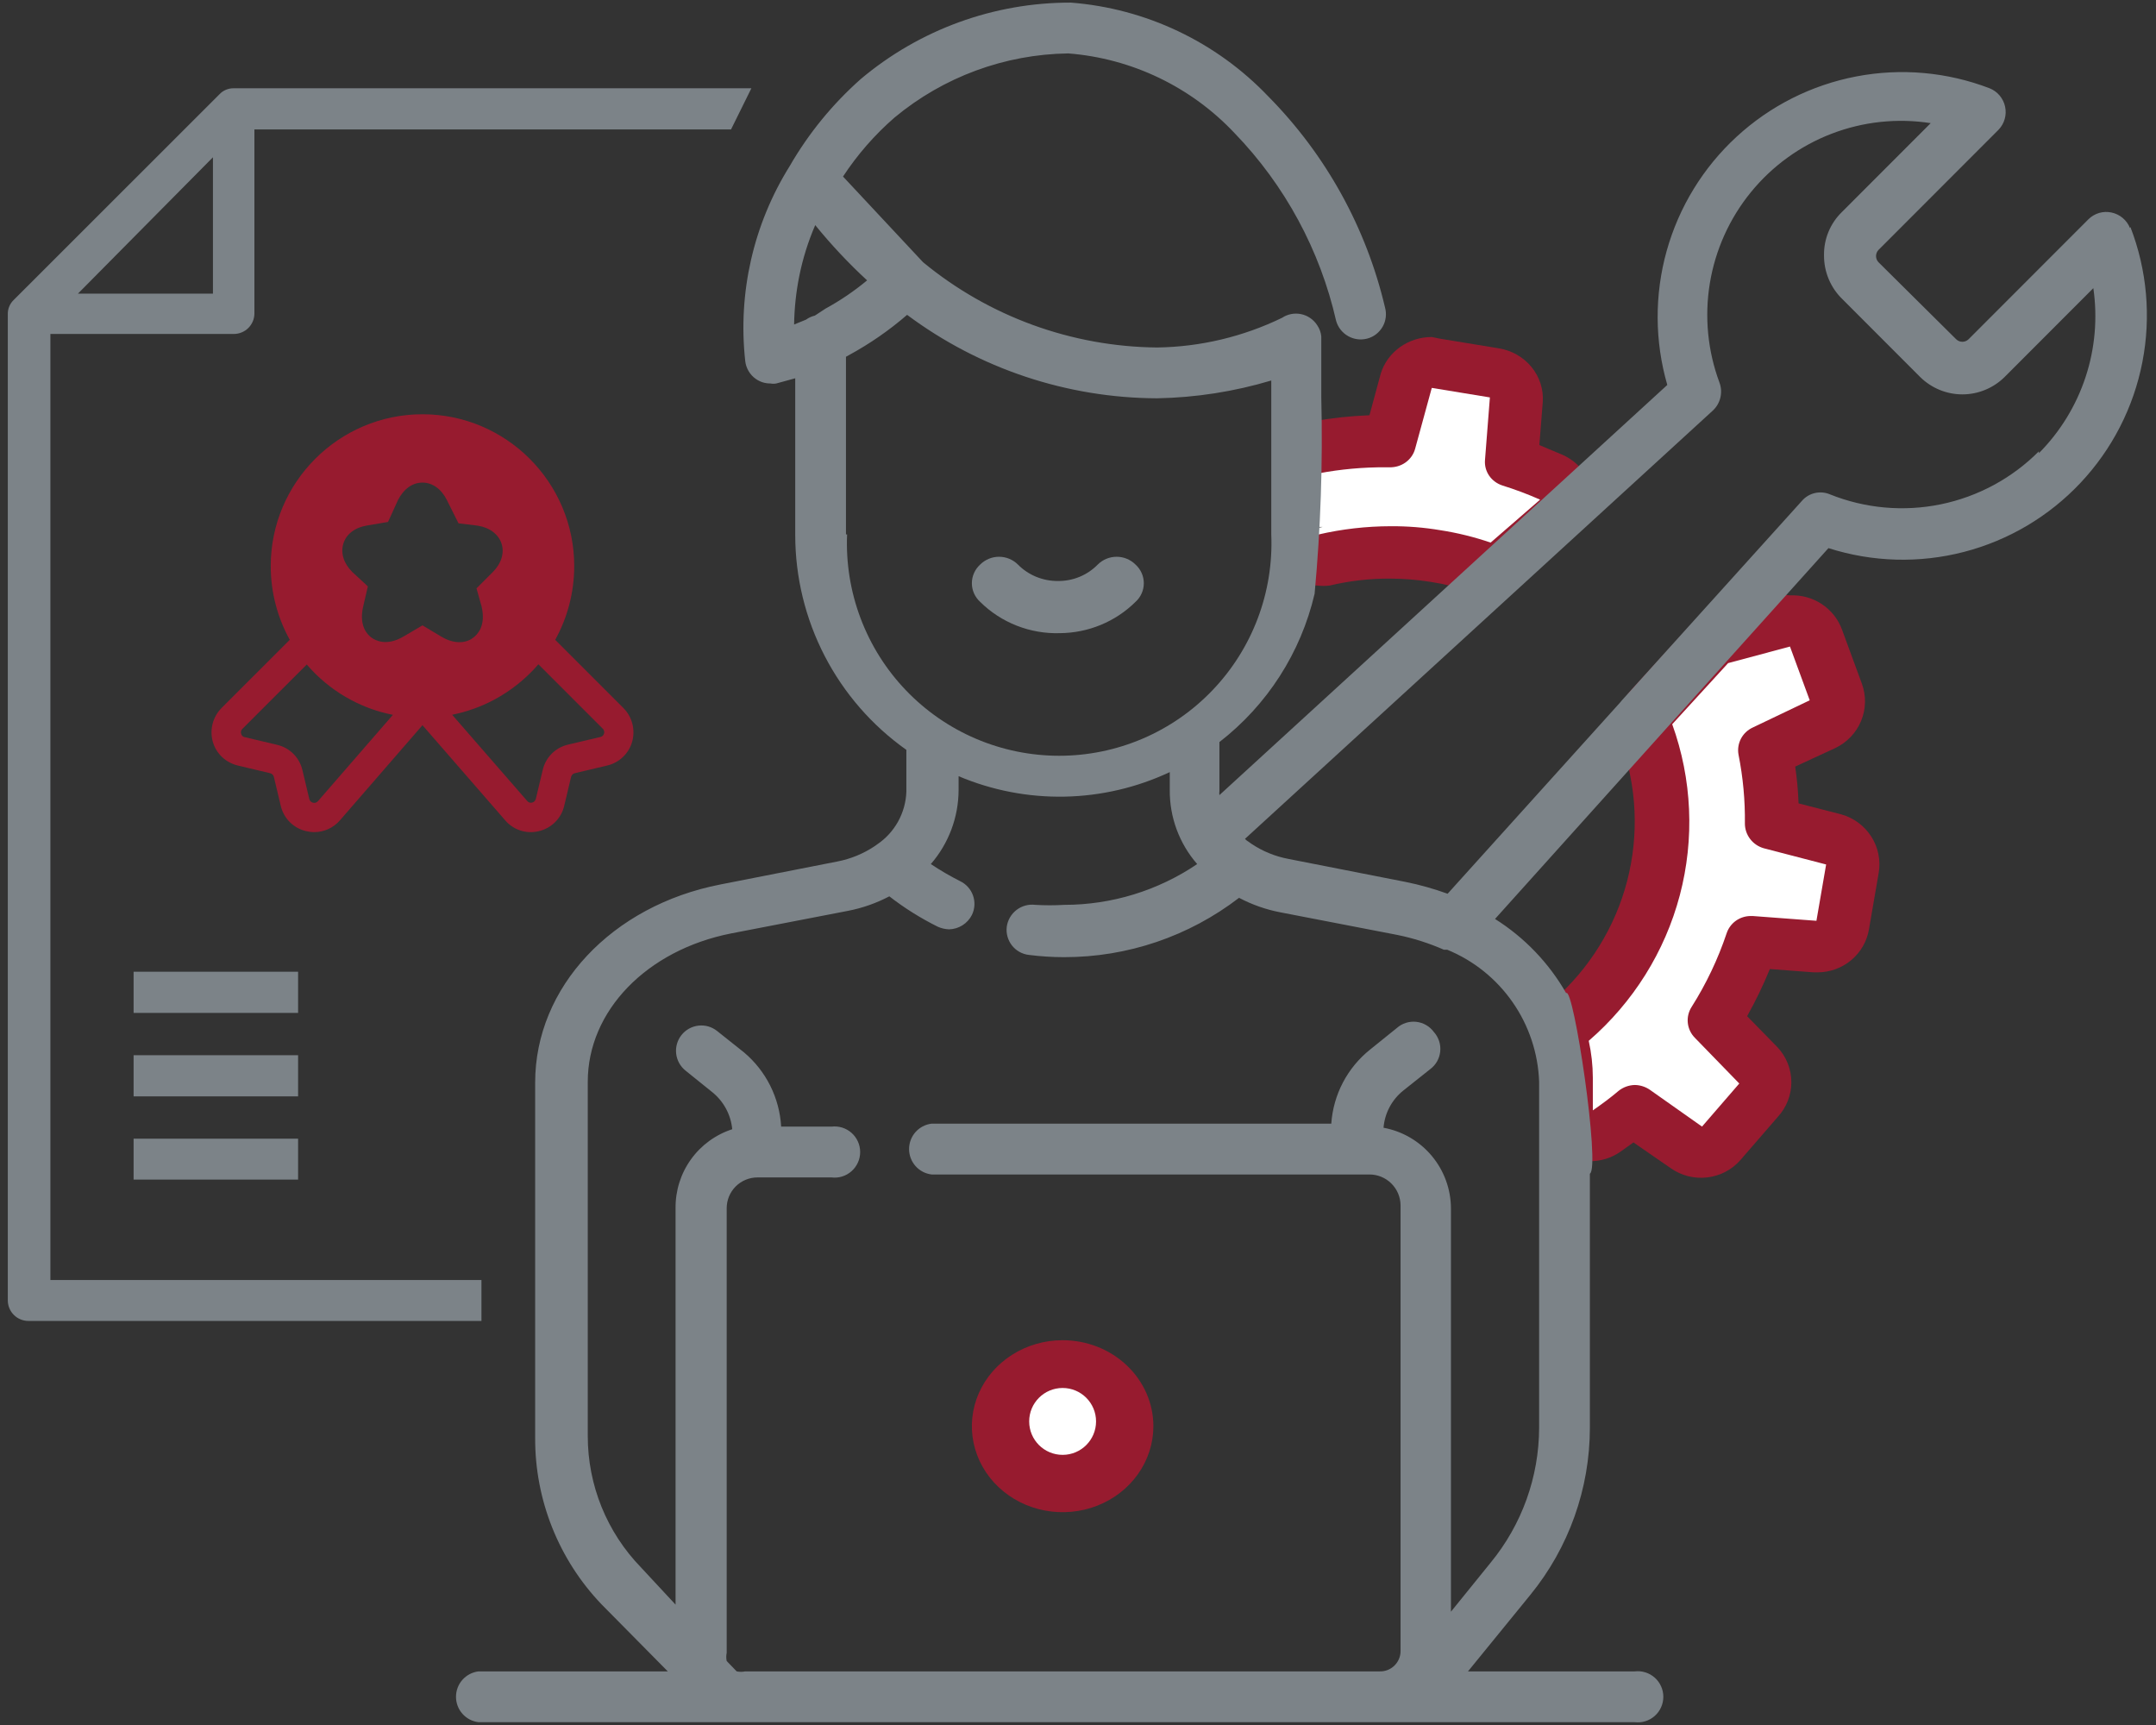 <svg width="110" height="88" viewBox="0 0 110 88" fill="none" xmlns="http://www.w3.org/2000/svg">
<rect x="0" y="0" width="110" height="88" fill="#333333" stroke="none"/>
<path d="M76.1 28.871C75.957 28.897 75.809 28.897 75.665 28.871C74.916 28.556 74.137 28.315 73.34 28.151C72.591 28.022 71.832 27.958 71.072 27.962C69.957 27.961 68.846 28.095 67.763 28.36C67.657 28.378 67.549 28.378 67.442 28.36C67.162 28.375 66.885 28.302 66.648 28.151C66.492 28.027 66.367 27.868 66.282 27.688C66.196 27.507 66.154 27.309 66.157 27.109L67.48 26.882H66.157V23.946C66.16 23.616 66.286 23.3 66.51 23.058C66.733 22.816 67.039 22.667 67.367 22.639C68.55 22.41 69.753 22.296 70.958 22.297L71.922 19.153C71.998 18.869 72.165 18.619 72.397 18.44C72.63 18.262 72.915 18.166 73.208 18.168H73.416L76.289 18.679C76.611 18.738 76.9 18.914 77.102 19.172C77.304 19.43 77.405 19.753 77.386 20.081L77.14 23.339C77.788 23.545 78.42 23.798 79.031 24.097C79.23 24.189 79.403 24.328 79.535 24.504C79.667 24.679 79.753 24.884 79.787 25.101C79.822 25.316 79.803 25.537 79.73 25.742C79.657 25.948 79.534 26.131 79.371 26.276L76.989 28.53C76.745 28.75 76.428 28.872 76.1 28.871Z" fill="white"/>
<path d="M73.068 19.791L76.015 20.274L75.765 23.466C75.741 23.747 75.815 24.028 75.975 24.263C76.136 24.499 76.374 24.675 76.651 24.766C77.307 24.97 77.95 25.212 78.577 25.49L76.053 27.68C75.221 27.396 74.364 27.184 73.492 27.049C72.652 26.907 71.802 26.839 70.949 26.845C69.704 26.847 68.462 26.99 67.251 27.271V24.153C68.387 23.937 69.542 23.832 70.699 23.838H70.872C71.173 23.851 71.469 23.764 71.711 23.592C71.953 23.419 72.126 23.172 72.201 22.891L73.049 19.791H73.068ZM73.049 17.193C72.466 17.192 71.899 17.373 71.43 17.707C70.962 18.041 70.618 18.512 70.449 19.049L69.871 21.183C68.888 21.223 67.91 21.328 66.943 21.499C66.264 21.564 65.182 22.365 65.182 22.365L65.274 29.108C65.274 29.108 65.824 29.545 66.154 29.676C66.484 29.806 66.837 29.873 67.194 29.87C67.411 29.897 67.631 29.897 67.848 29.87C68.844 29.633 69.866 29.514 70.892 29.517C71.595 29.517 72.297 29.573 72.991 29.684C73.712 29.794 74.422 29.968 75.11 30.204C75.395 30.299 75.996 30.353 75.996 30.353L81.129 26.424C81.129 26.424 81.319 25.59 81.252 25.168C81.185 24.746 81.012 24.346 80.747 24.004C80.482 23.662 80.133 23.388 79.732 23.207L78.538 22.705L78.712 20.515C78.759 19.869 78.554 19.229 78.137 18.721C77.72 18.213 77.121 17.873 76.458 17.768L73.511 17.285L73.049 17.193Z" fill="#971B2F"/>
<path d="M86.812 59.109C86.536 59.12 86.265 59.04 86.039 58.881L83.4 56.987C82.968 57.366 82.514 57.72 82.043 58.048C81.821 58.203 81.558 58.288 81.289 58.294C81.073 58.289 80.861 58.237 80.666 58.143C80.466 58.024 80.3 57.855 80.184 57.653C80.069 57.45 80.007 57.221 80.007 56.987V55.283C80.005 54.735 79.948 54.189 79.837 53.654C79.784 53.424 79.795 53.185 79.868 52.961C79.941 52.737 80.074 52.538 80.252 52.385C82.287 50.577 83.734 48.196 84.407 45.552C85.079 42.907 84.945 40.121 84.022 37.554C83.946 37.326 83.93 37.082 83.976 36.846C84.023 36.611 84.129 36.391 84.286 36.209L87.113 33.065C87.305 32.85 87.565 32.709 87.849 32.667L90.997 31.815H91.336C91.607 31.814 91.872 31.897 92.095 32.053C92.318 32.209 92.487 32.43 92.58 32.686L93.579 35.452C93.696 35.764 93.691 36.109 93.565 36.418C93.439 36.727 93.202 36.977 92.901 37.118L89.96 38.501C90.223 39.746 90.343 41.017 90.318 42.289L93.447 43.085C93.764 43.17 94.037 43.37 94.215 43.647C94.393 43.923 94.462 44.256 94.409 44.581L93.956 47.517C93.906 47.826 93.748 48.107 93.509 48.309C93.27 48.511 92.967 48.619 92.656 48.615L89.319 48.369C88.858 49.786 88.224 51.141 87.434 52.404L89.677 54.733C89.897 54.977 90.019 55.294 90.019 55.623C90.019 55.953 89.897 56.27 89.677 56.514L87.792 58.73C87.662 58.856 87.509 58.955 87.341 59.02C87.172 59.085 86.992 59.115 86.812 59.109Z" fill="white"/>
<path d="M91.325 32.983L92.333 35.725L89.424 37.115C89.165 37.235 88.953 37.437 88.822 37.688C88.692 37.94 88.649 38.227 88.701 38.505C88.931 39.661 89.04 40.838 89.025 42.017C89.026 42.302 89.122 42.579 89.297 42.806C89.472 43.033 89.716 43.197 89.994 43.275L93.17 44.101L92.675 46.974L89.424 46.73H89.329C89.055 46.729 88.787 46.814 88.565 46.972C88.343 47.131 88.178 47.355 88.093 47.613C87.651 48.931 87.051 50.192 86.306 51.369C86.15 51.612 86.082 51.901 86.113 52.187C86.144 52.474 86.272 52.741 86.477 52.947L88.739 55.275L86.838 57.472L84.176 55.594C83.952 55.441 83.688 55.356 83.415 55.35C83.11 55.356 82.816 55.461 82.579 55.651C82.16 56.008 81.723 56.327 81.267 56.646V54.975C81.265 54.343 81.195 53.714 81.058 53.097C83.326 51.137 84.945 48.549 85.705 45.669C86.464 42.789 86.329 39.749 85.317 36.946L88.169 33.829L91.325 32.983ZM91.325 30.373C91.098 30.346 90.868 30.346 90.641 30.373L87.522 31.256C86.965 31.375 86.459 31.664 86.077 32.082L83.225 35.2C82.906 35.55 82.688 35.98 82.594 36.442C82.501 36.905 82.534 37.384 82.693 37.829C83.516 40.117 83.629 42.597 83.016 44.95C82.403 47.302 81.091 49.42 79.251 51.031C78.897 51.343 78.631 51.741 78.481 52.186C78.331 52.631 78.302 53.107 78.395 53.566C78.494 54.004 78.545 54.451 78.548 54.9V56.665C78.554 57.129 78.684 57.583 78.924 57.982C79.165 58.381 79.507 58.71 79.917 58.937C80.3 59.129 80.723 59.231 81.153 59.238C81.69 59.234 82.213 59.071 82.655 58.768L83.339 58.28L85.241 59.594C85.779 59.975 86.442 60.143 87.099 60.066C87.757 59.99 88.362 59.675 88.796 59.181L90.698 56.984C91.147 56.499 91.396 55.866 91.396 55.209C91.396 54.553 91.147 53.919 90.698 53.435L89.139 51.839C89.575 51.061 89.962 50.259 90.299 49.435L92.542 49.604H92.733C93.362 49.603 93.972 49.382 94.452 48.98C94.933 48.578 95.253 48.02 95.356 47.406L95.851 44.533C95.961 43.892 95.828 43.233 95.477 42.682C95.126 42.131 94.582 41.727 93.95 41.547L91.763 40.984C91.741 40.355 91.684 39.728 91.592 39.106L93.626 38.167C94.226 37.884 94.699 37.391 94.952 36.784C95.205 36.177 95.22 35.498 94.995 34.88L93.987 32.139C93.796 31.6 93.433 31.138 92.953 30.82C92.473 30.501 91.903 30.345 91.325 30.373Z" fill="#971B2F"/>
<path d="M108.674 11.636C108.594 11.435 108.466 11.258 108.301 11.119C108.137 10.981 107.94 10.885 107.729 10.841C107.521 10.796 107.305 10.804 107.1 10.863C106.896 10.923 106.709 11.032 106.557 11.182L100.433 17.311C100.349 17.391 100.237 17.436 100.121 17.436C100.005 17.436 99.894 17.391 99.809 17.311L95.84 13.376C95.76 13.292 95.716 13.18 95.716 13.064C95.716 12.948 95.76 12.836 95.84 12.752L101.964 6.622C102.113 6.468 102.221 6.28 102.28 6.074C102.339 5.868 102.346 5.651 102.301 5.442C102.257 5.233 102.161 5.038 102.023 4.874C101.885 4.71 101.709 4.583 101.511 4.504C99.343 3.672 96.987 3.463 94.707 3.9C92.427 4.336 90.313 5.4 88.605 6.973C86.896 8.545 85.659 10.564 85.034 12.801C84.409 15.039 84.421 17.407 85.066 19.638L62.215 40.562C62.205 40.493 62.205 40.423 62.215 40.353V37.856C64.655 35.968 66.37 33.295 67.072 30.289C67.381 26.963 67.495 23.621 67.413 20.281V17.16C67.392 16.956 67.321 16.761 67.205 16.592C67.113 16.448 66.993 16.324 66.852 16.227C66.712 16.129 66.553 16.061 66.386 16.026C66.219 15.991 66.046 15.989 65.879 16.021C65.711 16.054 65.551 16.119 65.409 16.214C63.422 17.178 61.248 17.695 59.039 17.727C54.678 17.687 50.461 16.151 47.094 13.376L43.011 9.006C43.745 7.887 44.629 6.875 45.638 5.998C48.132 3.925 51.261 2.769 54.503 2.725C57.739 2.977 60.765 4.427 62.99 6.793C65.558 9.45 67.349 12.761 68.169 16.365C68.261 16.695 68.48 16.975 68.777 17.144C69.074 17.314 69.426 17.361 69.756 17.273C69.921 17.23 70.075 17.154 70.21 17.05C70.344 16.946 70.457 16.816 70.542 16.668C70.626 16.521 70.68 16.358 70.701 16.189C70.722 16.02 70.709 15.848 70.664 15.684C69.707 11.616 67.647 7.891 64.71 4.92C62.056 2.136 58.468 0.431 54.635 0.133C50.715 0.125 46.919 1.505 43.918 4.031C42.477 5.307 41.251 6.808 40.289 8.476C38.44 11.438 37.641 14.937 38.021 18.408C38.04 18.593 38.099 18.772 38.194 18.932C38.288 19.092 38.416 19.23 38.569 19.335C38.785 19.486 39.043 19.565 39.306 19.562C39.406 19.581 39.509 19.581 39.609 19.562L40.573 19.298V27.3C40.575 29.446 41.091 31.561 42.077 33.467C43.064 35.373 44.492 37.014 46.243 38.254V40.391C46.224 40.925 46.078 41.447 45.819 41.914C45.559 42.381 45.193 42.78 44.75 43.078L44.618 43.172C44.045 43.553 43.402 43.817 42.727 43.948L36.755 45.121C31.217 46.199 27.304 50.361 27.304 55.223V73.366C27.294 76.523 28.507 79.561 30.687 81.841L34.071 85.265H24.412C24.096 85.304 23.804 85.457 23.593 85.695C23.381 85.934 23.265 86.242 23.265 86.561C23.265 86.88 23.381 87.188 23.593 87.427C23.804 87.666 24.096 87.819 24.412 87.857H83.403C83.586 87.879 83.772 87.862 83.948 87.807C84.124 87.752 84.287 87.661 84.425 87.538C84.563 87.416 84.674 87.265 84.749 87.097C84.825 86.928 84.864 86.746 84.864 86.561C84.864 86.377 84.825 86.194 84.749 86.026C84.674 85.857 84.563 85.707 84.425 85.584C84.287 85.462 84.124 85.37 83.948 85.315C83.772 85.26 83.586 85.243 83.403 85.265H74.897L78.073 81.368C80.04 78.96 81.115 75.946 81.116 72.836V59.877C81.664 59.556 80.284 50.286 79.906 50.664C79.025 49.124 77.779 47.825 76.277 46.88L93.288 27.962C95.528 28.678 97.924 28.746 100.2 28.156C102.476 27.567 104.539 26.344 106.15 24.631C107.762 22.917 108.856 20.782 109.305 18.472C109.755 16.163 109.543 13.773 108.693 11.579L108.674 11.636ZM41.575 16.1C41.411 16.139 41.257 16.209 41.121 16.308L40.516 16.554C40.528 15.722 40.617 14.892 40.781 14.076C40.961 13.186 41.233 12.318 41.593 11.484C42.407 12.486 43.291 13.428 44.24 14.303C43.582 14.85 42.873 15.331 42.123 15.741L41.575 16.1ZM43.162 27.262V18.2L43.332 18.106C44.385 17.532 45.374 16.847 46.281 16.062C49.969 18.812 54.441 20.304 59.039 20.319C61.012 20.282 62.971 19.977 64.861 19.411V27.262C64.922 28.723 64.687 30.18 64.171 31.547C63.655 32.915 62.867 34.163 61.856 35.218C60.846 36.273 59.632 37.113 58.289 37.686C56.946 38.259 55.5 38.555 54.04 38.555C52.58 38.555 51.134 38.259 49.791 37.686C48.448 37.113 47.234 36.273 46.223 35.218C45.212 34.163 44.425 32.915 43.909 31.547C43.393 30.18 43.158 28.723 43.219 27.262H43.162ZM78.527 55.185V72.836C78.521 75.349 77.646 77.782 76.05 79.722L74.028 82.22V61.636C74.022 60.658 73.675 59.713 73.047 58.964C72.419 58.214 71.549 57.708 70.588 57.531C70.618 57.164 70.722 56.807 70.894 56.482C71.066 56.157 71.303 55.87 71.59 55.639L72.97 54.542C73.113 54.435 73.233 54.3 73.321 54.144C73.409 53.989 73.463 53.816 73.481 53.638C73.499 53.46 73.48 53.28 73.424 53.11C73.368 52.94 73.278 52.783 73.159 52.65C73.053 52.505 72.919 52.384 72.764 52.294C72.609 52.204 72.437 52.148 72.26 52.128C72.082 52.108 71.901 52.126 71.731 52.18C71.56 52.234 71.403 52.324 71.269 52.442L69.908 53.539C69.332 53.998 68.859 54.571 68.517 55.222C68.175 55.874 67.973 56.589 67.923 57.323H47.528C47.212 57.361 46.92 57.514 46.709 57.753C46.498 57.992 46.381 58.3 46.381 58.619C46.381 58.938 46.498 59.246 46.709 59.485C46.92 59.724 47.212 59.877 47.528 59.915H69.87C70.288 59.915 70.689 60.08 70.986 60.374C71.283 60.668 71.453 61.067 71.457 61.485V84.225C71.458 84.365 71.43 84.503 71.375 84.632C71.32 84.761 71.24 84.877 71.14 84.974C71.039 85.072 70.92 85.147 70.79 85.197C70.659 85.247 70.52 85.27 70.38 85.265H38.021C37.878 85.294 37.73 85.294 37.586 85.265L37.076 84.736C37.047 84.598 37.047 84.457 37.076 84.32V61.636C37.076 61.22 37.241 60.821 37.535 60.526C37.83 60.232 38.229 60.066 38.645 60.066H42.425C42.608 60.089 42.794 60.072 42.97 60.017C43.146 59.962 43.309 59.87 43.447 59.747C43.585 59.625 43.695 59.474 43.771 59.306C43.847 59.138 43.886 58.955 43.886 58.77C43.886 58.586 43.847 58.403 43.771 58.235C43.695 58.066 43.585 57.916 43.447 57.794C43.309 57.671 43.146 57.579 42.97 57.524C42.794 57.469 42.608 57.452 42.425 57.474H39.855C39.813 56.748 39.624 56.038 39.299 55.388C38.974 54.737 38.52 54.16 37.964 53.691L36.585 52.594C36.316 52.38 35.974 52.282 35.634 52.322C35.294 52.361 34.983 52.533 34.77 52.802C34.557 53.07 34.459 53.412 34.498 53.753C34.537 54.093 34.71 54.405 34.978 54.618L36.339 55.715C36.627 55.946 36.865 56.233 37.041 56.558C37.216 56.883 37.324 57.239 37.359 57.607C36.511 57.882 35.772 58.421 35.252 59.146C34.731 59.871 34.457 60.744 34.468 61.636V81.86L32.71 79.968C30.962 78.171 29.985 75.761 29.988 73.252V55.185C29.988 51.572 32.993 48.469 37.303 47.618L43.276 46.464C44.007 46.322 44.714 46.073 45.374 45.726C46.145 46.325 46.975 46.844 47.85 47.278C48.029 47.357 48.221 47.402 48.417 47.41C48.661 47.405 48.899 47.334 49.105 47.204C49.312 47.074 49.479 46.89 49.589 46.672C49.662 46.52 49.705 46.354 49.715 46.184C49.724 46.015 49.7 45.846 49.644 45.685C49.588 45.526 49.501 45.378 49.387 45.252C49.274 45.126 49.137 45.024 48.984 44.951C48.469 44.69 47.971 44.4 47.491 44.08C48.402 43.031 48.905 41.688 48.908 40.297V39.597C50.618 40.321 52.461 40.676 54.317 40.64C56.173 40.604 58.001 40.178 59.682 39.389V40.297C59.669 41.687 60.167 43.033 61.081 44.08C59.077 45.437 56.714 46.161 54.295 46.161C53.804 46.19 53.312 46.19 52.821 46.161C52.48 46.118 52.136 46.211 51.864 46.42C51.592 46.629 51.412 46.937 51.365 47.278C51.344 47.447 51.357 47.618 51.403 47.782C51.449 47.947 51.526 48.1 51.632 48.234C51.737 48.368 51.868 48.479 52.017 48.562C52.166 48.644 52.33 48.697 52.499 48.715C53.095 48.791 53.695 48.829 54.295 48.829C57.521 48.833 60.658 47.769 63.217 45.802C63.876 46.15 64.583 46.399 65.315 46.54L71.287 47.694C72.106 47.86 72.904 48.114 73.669 48.45H73.839C75.185 49.003 76.343 49.932 77.174 51.127C78.006 52.321 78.475 53.73 78.527 55.185ZM104.024 23.024C102.658 24.396 100.919 25.336 99.024 25.726C97.129 26.116 95.16 25.94 93.364 25.219C93.12 25.115 92.849 25.093 92.59 25.154C92.332 25.215 92.1 25.357 91.928 25.559L82.742 35.737L82.647 35.851L73.858 45.594C73.156 45.339 72.436 45.136 71.703 44.989L65.73 43.816C65.054 43.688 64.411 43.424 63.84 43.04L63.708 42.945C63.637 42.906 63.573 42.855 63.519 42.794L87.391 20.943C87.581 20.766 87.714 20.537 87.774 20.285C87.835 20.033 87.82 19.768 87.731 19.525C87.127 17.907 86.957 16.16 87.236 14.456C87.516 12.752 88.236 11.151 89.325 9.812C90.415 8.473 91.835 7.442 93.446 6.823C95.056 6.204 96.8 6.017 98.505 6.282L93.969 10.822C93.677 11.107 93.446 11.449 93.29 11.826C93.134 12.203 93.056 12.608 93.062 13.017C93.058 13.437 93.14 13.853 93.302 14.24C93.465 14.627 93.704 14.977 94.007 15.268L97.976 19.241C98.549 19.803 99.319 20.119 100.121 20.119C100.924 20.119 101.694 19.803 102.267 19.241L106.803 14.7C107.024 16.223 106.889 17.777 106.406 19.238C105.924 20.699 105.109 22.028 104.024 23.119V23.024Z" fill="#7C8388"/>
<path fill-rule="evenodd" clip-rule="evenodd" d="M11.929 4.503C11.791 4.5 11.654 4.527 11.527 4.58C11.399 4.634 11.285 4.714 11.191 4.816L0.71 15.291C0.609 15.386 0.529 15.5 0.475 15.627C0.421 15.754 0.395 15.891 0.398 16.029V66.336C0.398 66.474 0.425 66.611 0.478 66.738C0.531 66.866 0.608 66.981 0.706 67.079C0.803 67.177 0.919 67.254 1.047 67.307C1.174 67.36 1.311 67.387 1.449 67.387H24.564V65.3H2.571V17.037H11.929C12.208 17.037 12.476 16.927 12.672 16.73C12.87 16.533 12.98 16.266 12.98 15.987V6.604H37.297L38.336 4.503H11.929ZM10.864 14.979V8.024L3.977 14.979H10.864Z" fill="#7C8388"/>
<path fill-rule="evenodd" clip-rule="evenodd" d="M15.209 49.572H6.816V51.673H15.209V49.572ZM15.209 53.831H6.816V55.931H15.209V53.831ZM15.209 58.089H6.816V60.176H15.209V58.089Z" fill="#7C8388"/>
<path fill-rule="evenodd" clip-rule="evenodd" d="M26.89 40.852L23.069 36.463C23.805 36.317 24.512 36.064 25.169 35.718C26.035 35.263 26.817 34.644 27.469 33.889L30.756 37.176C30.845 37.266 30.835 37.376 30.815 37.426C30.805 37.476 30.756 37.566 30.636 37.596L28.987 37.985C28.338 38.135 27.838 38.635 27.689 39.284L27.339 40.752C27.299 40.882 27.209 40.932 27.149 40.942C27.089 40.962 26.979 40.962 26.89 40.852ZM13.813 28.875C13.813 30.201 14.148 31.49 14.784 32.639L11.306 36.117C10.856 36.567 10.687 37.226 10.856 37.835C11.026 38.445 11.516 38.904 12.135 39.054L13.783 39.444C13.883 39.474 13.953 39.544 13.973 39.633L14.323 41.102C14.473 41.751 14.972 42.251 15.621 42.401C15.761 42.431 15.891 42.45 16.031 42.45C16.54 42.45 17.02 42.231 17.36 41.831L21.555 36.996L25.751 41.821C26.17 42.331 26.84 42.56 27.489 42.401C28.138 42.251 28.638 41.751 28.788 41.102L29.137 39.633C29.167 39.533 29.237 39.464 29.327 39.444L30.975 39.054C31.585 38.914 32.084 38.445 32.254 37.835C32.424 37.226 32.254 36.567 31.804 36.117L28.327 32.64C28.963 31.49 29.297 30.201 29.297 28.875C29.297 24.609 25.821 21.133 21.555 21.133C17.29 21.133 13.813 24.609 13.813 28.875ZM15.651 33.899L12.365 37.186C12.275 37.276 12.285 37.376 12.305 37.436C12.315 37.486 12.365 37.586 12.485 37.605L14.133 37.995C14.782 38.145 15.282 38.644 15.432 39.294L15.781 40.762C15.811 40.892 15.911 40.932 15.971 40.952C16.031 40.962 16.131 40.972 16.221 40.872L20.047 36.467C18.349 36.137 16.79 35.228 15.651 33.899ZM22.504 32.471C22.874 32.691 23.184 32.761 23.443 32.761C23.793 32.761 24.033 32.621 24.143 32.531C24.352 32.381 24.802 31.932 24.572 30.943L24.312 30.014L25.142 29.184C25.581 28.745 25.741 28.215 25.591 27.736C25.431 27.256 24.992 26.917 24.382 26.817L23.393 26.697L22.804 25.518C22.524 24.949 22.065 24.619 21.555 24.619C21.046 24.619 20.596 24.939 20.307 25.508L19.797 26.627L18.728 26.807C18.109 26.907 17.669 27.247 17.52 27.726C17.37 28.206 17.53 28.735 17.969 29.174L18.768 29.914L18.529 30.943C18.299 31.932 18.748 32.381 18.958 32.531C19.168 32.681 19.737 32.98 20.606 32.461L21.555 31.902L22.504 32.471Z" fill="#971B2F"/>
<path d="M54.078 32.3C55.527 32.289 56.913 31.716 57.935 30.703C58.069 30.582 58.175 30.435 58.248 30.271C58.321 30.108 58.358 29.931 58.358 29.753C58.358 29.574 58.321 29.398 58.248 29.234C58.175 29.07 58.069 28.923 57.935 28.802C57.81 28.676 57.66 28.576 57.494 28.507C57.328 28.438 57.151 28.403 56.971 28.403C56.791 28.403 56.613 28.438 56.448 28.507C56.282 28.576 56.132 28.676 56.006 28.802C55.744 29.07 55.429 29.282 55.081 29.426C54.733 29.57 54.359 29.642 53.981 29.639C53.601 29.643 53.223 29.57 52.872 29.427C52.52 29.283 52.202 29.071 51.936 28.802C51.811 28.676 51.661 28.576 51.495 28.507C51.329 28.438 51.151 28.403 50.972 28.403C50.792 28.403 50.614 28.438 50.449 28.507C50.283 28.576 50.133 28.676 50.007 28.802C49.874 28.923 49.768 29.07 49.695 29.234C49.622 29.398 49.585 29.574 49.585 29.753C49.585 29.931 49.622 30.108 49.695 30.271C49.768 30.435 49.874 30.582 50.007 30.703C50.538 31.23 51.174 31.643 51.874 31.918C52.574 32.193 53.324 32.323 54.078 32.3Z" fill="#7C8388"/>
<path d="M54.215 68.37C53.299 68.37 52.404 68.628 51.643 69.11C50.881 69.592 50.288 70.277 49.937 71.078C49.587 71.88 49.495 72.762 49.674 73.613C49.852 74.464 50.293 75.245 50.941 75.859C51.589 76.472 52.413 76.89 53.312 77.059C54.21 77.229 55.141 77.142 55.987 76.81C56.833 76.478 57.556 75.915 58.065 75.194C58.574 74.473 58.846 73.625 58.846 72.757C58.846 71.594 58.358 70.478 57.489 69.655C56.621 68.832 55.443 68.37 54.215 68.37Z" fill="#971B2F"/>
<path d="M54.215 74.219C55.157 74.219 55.921 73.456 55.921 72.513C55.921 71.571 55.157 70.807 54.215 70.807C53.273 70.807 52.509 71.571 52.509 72.513C52.509 73.456 53.273 74.219 54.215 74.219Z" fill="white"/>
</svg>
